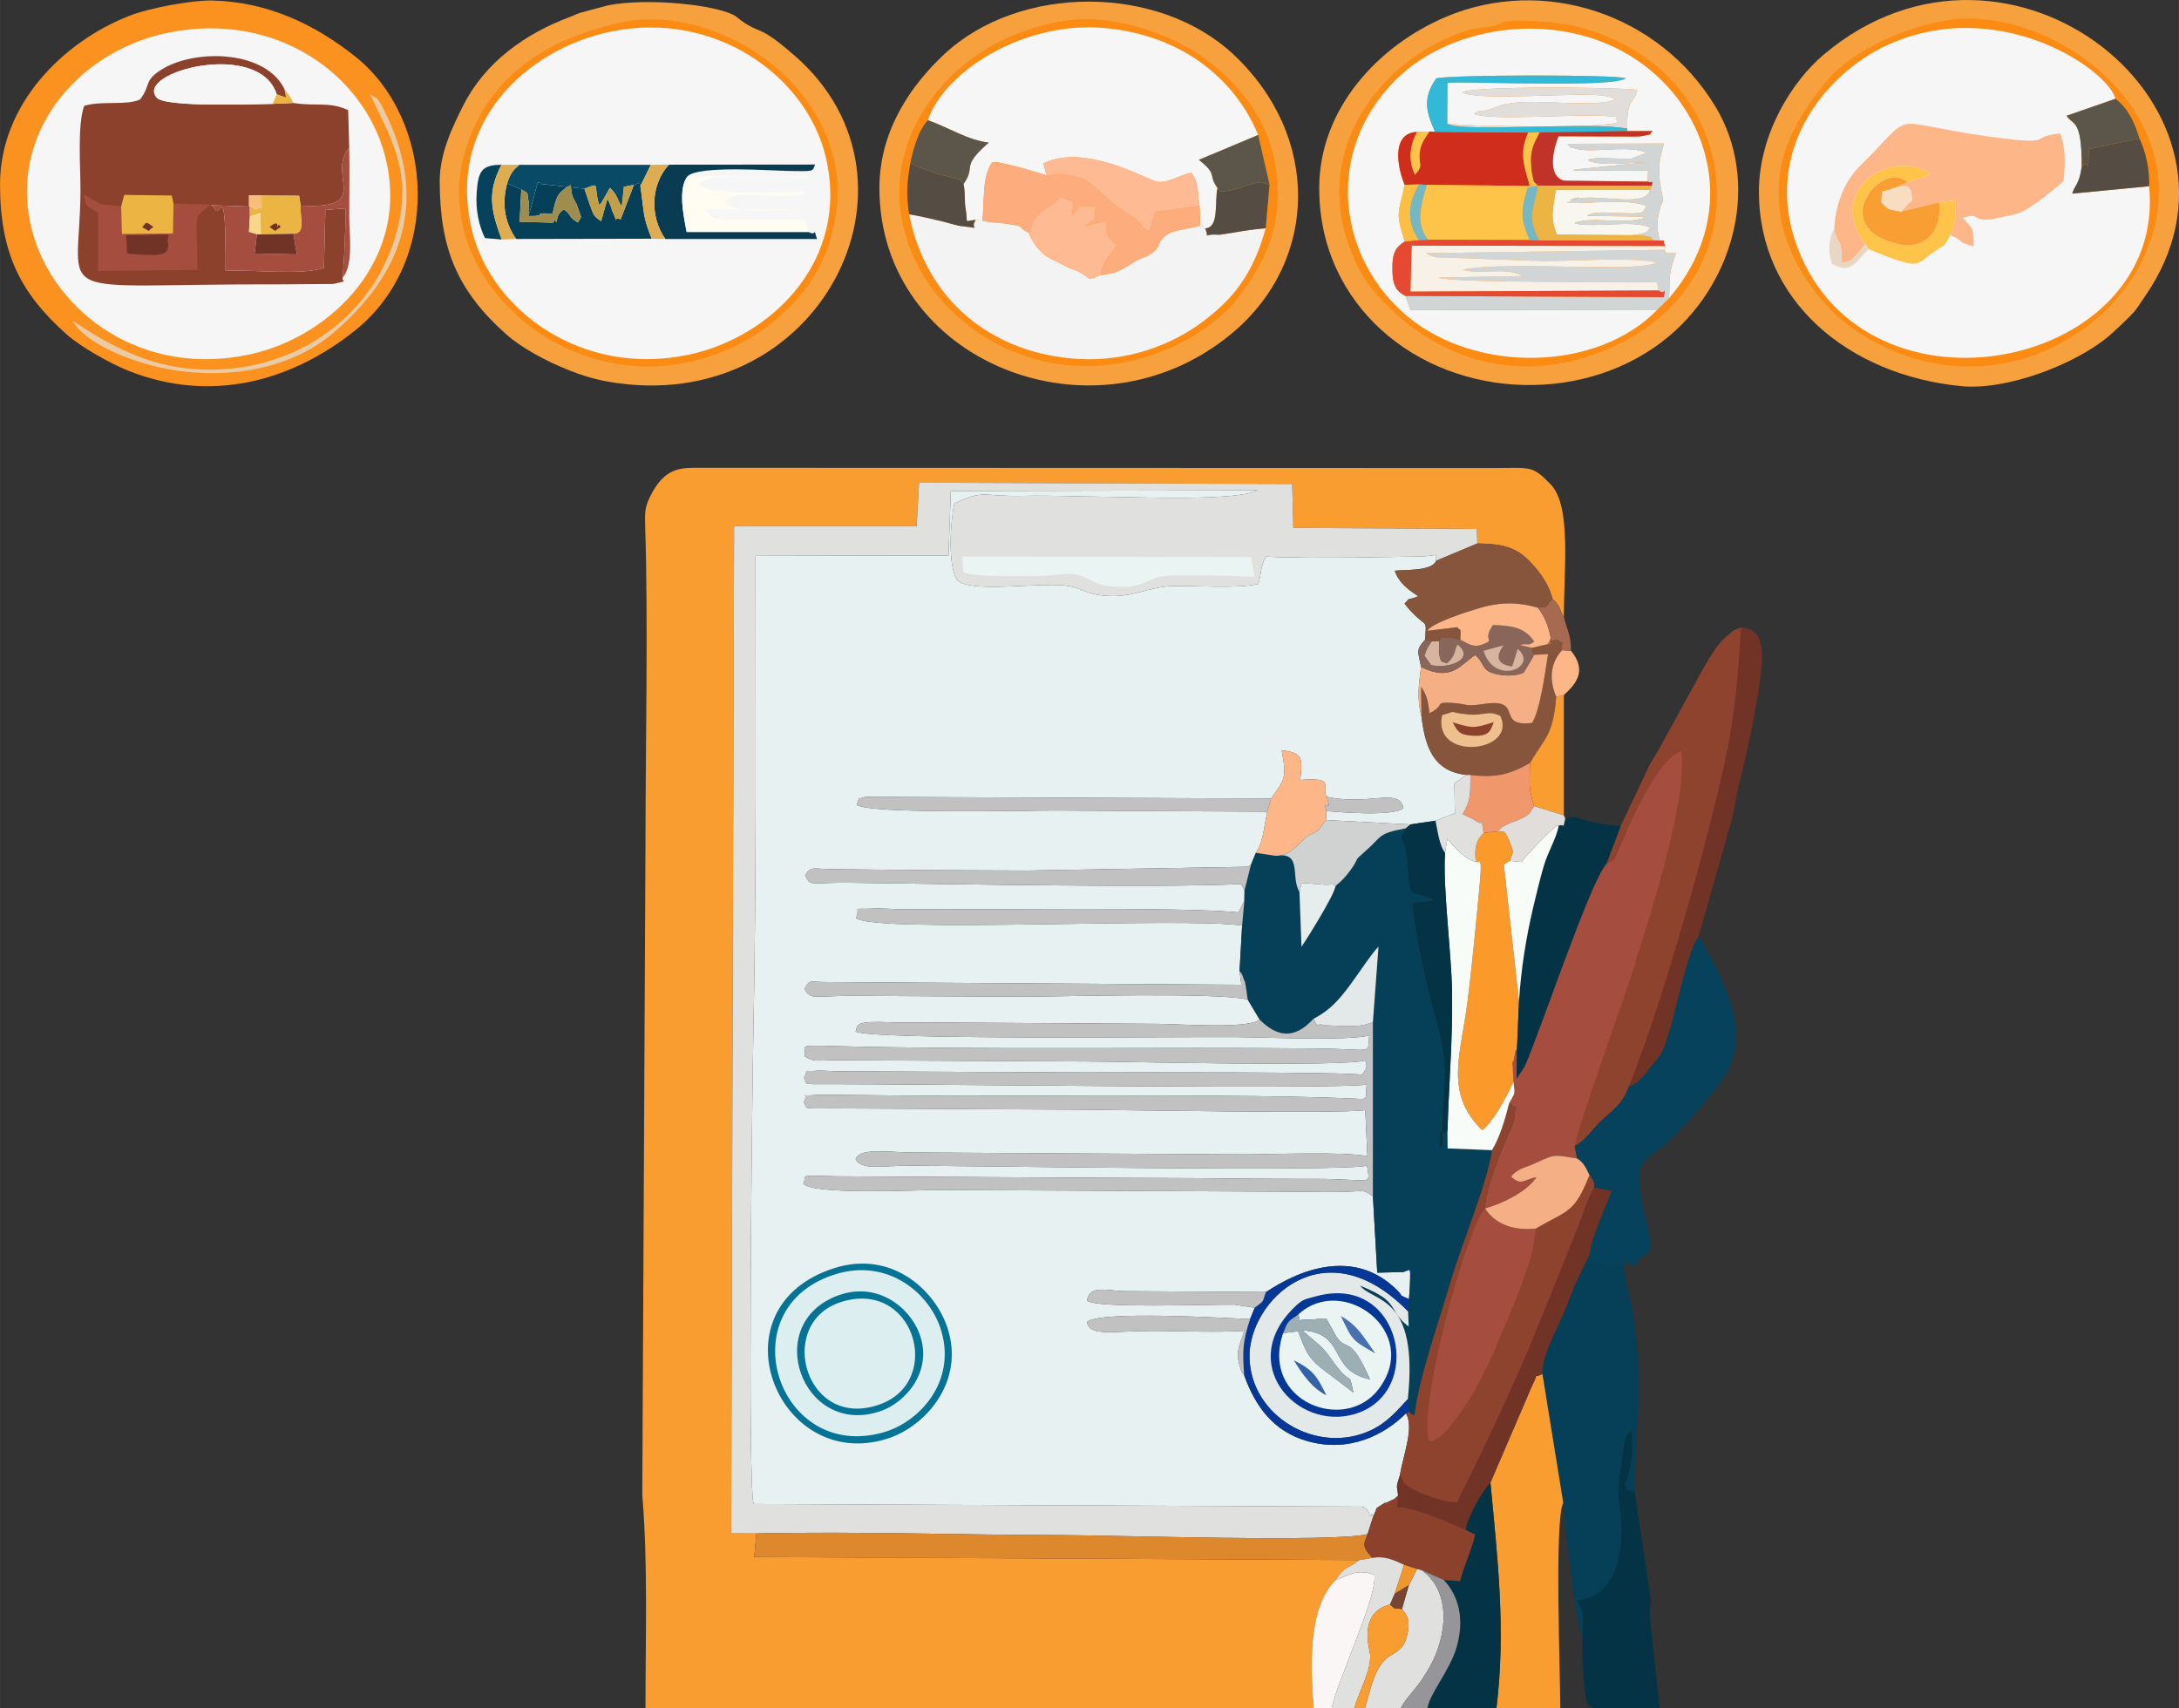 <svg xmlns="http://www.w3.org/2000/svg" xmlns:xlink="http://www.w3.org/1999/xlink" xml:space="preserve" width="880px" height="690px" fill-rule="evenodd" clip-rule="evenodd" viewBox="0 0 17092000 13402000"><rect x="0" y="0" width="17092000" height="13402000" fill="#333333" stroke="none"/> <g id="Layer_x0020_1">  <g id="_2110730904272"> <path fill="#E7F1F1" d="M10773000 11894000c38000,-78000 3000,-48000 64000,-87000 58000,-38000 2000,3000 58000,-27000 33000,-18000 39000,-10000 72000,-48000 -12000,-88000 -16000,-60000 13000,-155000 27000,-161000 115000,-379000 48000,-488000 -163000,164000 -443000,314000 -778000,216000 -261000,-76000 -403000,-270000 -491000,-516000 -11000,-20000 -15000,-1000 -37000,-81000 -31000,-112000 3000,-152000 38000,-267000 -230000,15000 -462000,2000 -692000,1000 -331000,-2000 -522000,50000 -542000,-70000 97000,-90000 1078000,-31000 1280000,-23000l36000 -89000 -160000 -24000c-224000,-3000 -1068000,31000 -1155000,-31000 15000,-127000 155000,-78000 291000,-75000l1112000 7000c23000,-7000 571000,-429000 1000000,-42000 111000,100000 8000,45000 125000,99000 11000,-295000 15000,-235000 -48000,-214000l-204000 5000 -34000 -600000c-92000,-60000 -49000,-36000 -282000,-33000 -93000,1000 -186000,-1000 -278000,-2000l-2838000 -14000c-168000,0 -986000,41000 -1071000,-48000 39000,-70000 -68000,-68000 264000,-59000l2003000 11000c390000,3000 780000,1000 1169000,7000 194000,2000 390000,2000 584000,2000 460000,1000 425000,61000 403000,-104000 -168000,49000 -2952000,4000 -3574000,0 -229000,-1000 -395000,41000 -438000,-52000 41000,-92000 252000,-51000 466000,-51000l2559000 15000c230000,1000 796000,-25000 990000,14000l-17000 -361000c-180000,29000 -1894000,-1000 -2225000,-4000 -371000,-3000 -742000,-2000 -1113000,-6000l-835000 -4000c-266000,2000 -195000,5000 -231000,-48000 43000,-81000 -55000,-42000 118000,-59000l1004000 9000c903000,1000 2274000,-15000 3145000,19000 177000,7000 134000,24000 148000,-108000 -186000,39000 -3559000,-4000 -4184000,-3000 -274000,1000 -195000,5000 -230000,-52000 46000,-74000 -31000,-43000 117000,-54000 18000,-1000 114000,4000 141000,5000l1948000 9000c237000,-1000 2114000,-5000 2171000,19000 53000,-68000 34000,-76000 26000,-113000 -171000,52000 -1869000,9000 -2197000,8000l-1948000 -10000c-164000,1000 -176000,17000 -253000,-31000 24000,-82000 -95000,-88000 253000,-79000 1192000,30000 2539000,6000 3756000,18000 476000,5000 399000,53000 421000,-101000 -181000,42000 -806000,14000 -1033000,12000 -463000,-4000 -2896000,25000 -2997000,-45000 18000,-39000 -16000,-76000 185000,-74000 64000,1000 131000,5000 197000,5000 130000,0 260000,-1000 390000,0l1613000 10000c136000,0 689000,43000 785000,-33000l-94000 -158000c-251000,-58000 -1433000,-23000 -1776000,-22000l-1335000 -7000c-295000,1000 -316000,35000 -366000,-54000 46000,-80000 36000,-53000 168000,-54000l3259000 21000 -14000 -107000 20000 -357000c-441000,-69000 -2875000,63000 -3029000,-59000 43000,-98000 -58000,-65000 153000,-75000 50000,-2000 142000,5000 198000,5000 672000,7000 2178000,-20000 2650000,25000l46000 -91000 1000 -81000 -26000 -50000c-639000,31000 -2258000,0 -3060000,-10000 -331000,-4000 -316000,33000 -360000,-57000 43000,-78000 72000,-51000 191000,-50000l670000 7000c296000,3000 593000,2000 890000,4000l1727000 -30000c3000,-9000 12000,-10000 18000,-14000l39000 -95000c53000,-70000 64000,-201000 89000,-323000 -550000,-3000 -1100000,-5000 -1651000,-9000 -201000,-1000 -1487000,31000 -1570000,-46000 38000,-86000 -12000,-30000 70000,-61000l3181000 13000c105000,-148000 126000,-159000 83000,-379000 168000,21000 165000,60000 146000,233000 288000,-21000 160000,46000 207000,132000 337000,74000 571000,-77000 602000,90000 -78000,66000 -502000,32000 -604000,22000l-2000 71000 660000 34000 198000 -29000 152000 -59000 -4000 -234000 95000 -66000c-248000,-28000 -322000,-198000 -353000,-460000 -36000,-122000 -23000,-251000 -3000,-387000 -25000,-128000 -43000,-132000 32000,-215000 9000,-173000 19000,-82000 -116000,-227000 -20000,-21000 -27000,-34000 -46000,-55000 66000,-67000 0,-15000 108000,-58000 -82000,-54000 -151000,-105000 -185000,-200000 76000,-11000 290000,7000 326000,-79000 -23000,-71000 50000,-41000 -116000,-33000l-524000 8000c-228000,1000 -469000,4000 -696000,-7000 -49000,83000 -33000,144000 -62000,216000 -182000,36000 -467000,12000 -662000,15000 -201000,2000 -322000,100000 -557000,74000 -136000,-15000 -158000,-54000 -260000,-73000 -213000,-40000 -790000,65000 -886000,-54000 -68000,-120000 -50000,-442000 -17000,-595000 245000,-115000 209000,-51000 553000,-60000 199000,-4000 409000,5000 612000,7000 252000,2000 1047000,37000 1212000,-50000l-2405000 5000 -18000 506000 -1514000 3000c0,1245000 9000,2517000 -17000,3759000 -9000,428000 -46000,3500000 2000,3680000l4770000 21000c79000,13000 51000,114000 78000,57000 2000,-5000 9000,11000 14000,16000z"></path> <path fill="#F99D31" d="M10304000 13402000c-28000,-369000 -39000,-784000 169000,-1003000 94000,-130000 87000,-78000 190000,-159000l-4747000 -24000 17000 -185000 -198000 -1000 23000 -7902000 1432000 0 19000 -341000 2927000 10000 9000 345000 1439000 8000 4000 114000c169000,2000 284000,21000 387000,117000 75000,71000 170000,185000 202000,317000 69000,60000 52000,84000 90000,142000 0,-373000 60000,-869000 -102000,-1038000 -143000,-149000 -157000,-132000 -426000,-130000l-6289000 -2000c-142000,0 -251000,22000 -353000,231000 -41000,84000 -39000,126000 -36000,244000 24000,724000 2000,1753000 2000,2474000l-25000 5110000c45000,541000 25000,1115000 25000,1673000l5241000 0z"></path> <path fill="#F6A13E" d="M13797000 1504000c0,852000 697000,1440000 1591000,1526000 344000,33000 880000,-163000 1155000,-394000 49000,-42000 159000,-147000 199000,-191000l35000 -48000c8000,-11000 27000,-42000 45000,-67000 1017000,-1458000 -1056000,-3134000 -2516000,-1902000 -250000,210000 -509000,625000 -509000,1076000z"></path> <path fill="#FB911E" d="M0 1448000c0,543000 165000,857000 522000,1175000 108000,97000 339000,228000 490000,288000 636000,250000 1264000,89000 1774000,-319000 684000,-547000 624000,-1652000 0,-2149000 -317000,-252000 -686000,-428000 -1119000,-439000 -157000,-4000 -493000,57000 -655000,121000 -516000,203000 -1012000,691000 -1012000,1323000z"></path> <path fill="#F6A13E" d="M3449000 1420000c0,531000 139000,862000 522000,1203000 125000,111000 320000,214000 495000,283000 95000,38000 191000,68000 302000,88000 1653000,291000 2598000,-1566000 1470000,-2553000 -304000,-266000 -260000,-159000 -435000,-288000 -7000,-5000 -24000,-21000 -31000,-25000 -139000,-90000 -692000,-148000 -1004000,-86000l-219000 59000c-57000,21000 -25000,12000 -79000,32000 -354000,132000 -666000,357000 -836000,694000 -80000,158000 -185000,372000 -185000,593000z"></path> <path fill="#F6A13E" d="M10348000 1476000c0,484000 208000,855000 479000,1105000 615000,567000 1635000,587000 2267000,55000 523000,-441000 711000,-1216000 365000,-1795000 -442000,-736000 -1355000,-1032000 -2119000,-708000 -526000,223000 -992000,718000 -992000,1343000z"></path> <path fill="#F6A13E" d="M6898000 1476000c0,1367000 1696000,2042000 2774000,1132000 671000,-567000 689000,-1539000 2000,-2182000 -590000,-551000 -1679000,-551000 -2268000,0 -247000,231000 -508000,586000 -508000,1050000z"></path> <path fill="#FB8B12" d="M15241000 165000c-335000,61000 -745000,247000 -942000,505000 -219000,288000 -415000,592000 -325000,1065000 64000,335000 319000,680000 571000,851000 1386000,942000 3010000,-612000 2149000,-1787000 -312000,-426000 -923000,-732000 -1453000,-634000z"></path> <path fill="#FB8B12" d="M8339000 165000c-497000,84000 -873000,347000 -1096000,703000 -698000,1120000 665000,2521000 2039000,1813000 125000,-64000 324000,-210000 401000,-308000 194000,-250000 403000,-562000 322000,-1073000 -57000,-363000 -293000,-654000 -570000,-853000 -210000,-152000 -684000,-352000 -1096000,-282000z"></path> <path fill="#FB8B12" d="M11738000 197000c-103000,27000 -149000,11000 -282000,59000 -631000,230000 -1139000,895000 -883000,1648000 43000,126000 98000,250000 188000,360000 490000,597000 1252000,809000 2007000,398000 1082000,-589000 884000,-2143000 -411000,-2457000 -118000,-29000 -425000,-57000 -558000,-35000 -159000,27000 81000,-9000 -61000,27000z"></path> <path fill="#FB8B12" d="M4868000 177000c-565000,125000 -1009000,400000 -1200000,947000 -334000,952000 635000,1911000 1673000,1729000 461000,-81000 846000,-354000 1055000,-705000 140000,-236000 214000,-576000 153000,-866000 -164000,-781000 -1043000,-1246000 -1681000,-1105000z"></path> <path fill="#F6F6F6" d="M4795000 247000c-667000,136000 -1298000,725000 -1093000,1561000 155000,632000 867000,1151000 1699000,975000 641000,-135000 1270000,-732000 1076000,-1552000 -150000,-633000 -868000,-1151000 -1682000,-984000z"></path> <path fill="#F6F6F6" d="M1326000 255000c-737000,147000 -1281000,825000 -1069000,1575000 177000,626000 863000,1138000 1713000,948000 632000,-141000 1265000,-757000 1047000,-1566000 -171000,-635000 -856000,-1123000 -1691000,-957000z"></path> <path fill="#F6F6F6" d="M16858000 1461000l-603000 58000c19000,-69000 53000,-65000 74000,-210000 2000,-385000 -72000,-323000 -118000,-401000l383000 -133000c-61000,-233000 -916000,-814000 -1782000,-425000 -492000,221000 -1001000,840000 -710000,1599000 550000,1432000 2896000,937000 2756000,-488000z"></path> <path fill="#E0E0DE" d="M5933000 12031000c785000,-18000 1596000,12000 2384000,13000 402000,0 2164000,59000 2410000,-8000l46000 -142000c-5000,-5000 -12000,-21000 -14000,-16000 -27000,57000 1000,-44000 -78000,-57000l-4770000 -21000c-48000,-180000 -11000,-3252000 -2000,-3680000 26000,-1242000 17000,-2514000 17000,-3759000l1514000 -3000 18000 -506000 2405000 -5000c-165000,87000 -960000,52000 -1212000,50000 -203000,-2000 -413000,-11000 -612000,-7000 -344000,9000 -308000,-55000 -553000,60000 -33000,153000 -51000,475000 17000,595000 96000,119000 673000,14000 886000,54000 102000,19000 124000,58000 260000,73000 235000,26000 356000,-72000 557000,-74000 195000,-3000 480000,21000 662000,-15000 29000,-72000 13000,-133000 62000,-216000 227000,11000 468000,8000 696000,7000l524000 -8000c166000,-8000 93000,-38000 116000,33000l322000 -135000 -4000 -114000 -1439000 -8000 -9000 -345000 -2927000 -10000 -19000 341000 -1432000 0 -23000 7902000 198000 1000z"></path> <path fill="#054058" d="M10476000 6951000c-10000,78000 -258000,467000 -267000,477000l-16000 -430000c-74000,-124000 28000,-318000 -190000,-284000l-152000 -23000 -39000 95000 -50000 200000 -1000 81000 -18000 195000 -20000 357000c24000,31000 13000,8000 32000,60000 30000,79000 -4000,-25000 15000,47000 3000,13000 15000,104000 17000,116000l94000 158000c128000,127000 265000,166000 422000,-7000 132000,-67000 206000,-156000 289000,-268000 54000,-71000 171000,-250000 221000,-298000l-44000 593000 0 1365000 34000 600000 204000 -5000 62000 -23000 -24000 332000 5000 118000c-108000,-79000 -100000,-137000 -171000,-205000 -48000,-45000 -147000,-90000 -212000,-116000 106000,134000 463000,69000 376000,891000l14000 96000c8000,28000 38000,31000 39000,31000 29000,-283000 202000,-769000 286000,-1059000 78000,-266000 294000,-794000 321000,-1021000l-348000 -14000 -1000 -139000c-67000,74000 -60000,-112000 -60000,140000 31000,-34000 17000,-14000 18000,-110000 8000,-417000 63000,-501000 -44000,-890000 -86000,-315000 -155000,-615000 -191000,-923000l173000 -24000c-7000,-6000 -18000,-10000 -24000,-13000l-49000 -20000c-90000,-35000 -115000,28000 -133000,-217000 -25000,-336000 -91000,-165000 -18000,-315000 -222000,41000 -181000,61000 -315000,178000 -102000,89000 -42000,42000 -110000,139000 -43000,61000 -77000,96000 -125000,135000z"></path> <path fill="#C1C1C2" d="M10769000 9385000l0 -1365000c-100000,37000 -140000,29000 -255000,29000 -8000,0 -110000,-4000 -112000,-5000 -110000,-25000 -44000,43000 -99000,-51000 -157000,173000 -294000,134000 -422000,7000 -96000,76000 -649000,33000 -785000,33000l-1613000 -10000c-130000,-1000 -260000,0 -390000,0 -66000,0 -133000,-4000 -197000,-5000 -201000,-2000 -167000,35000 -185000,74000 101000,70000 2534000,41000 2997000,45000 227000,2000 852000,30000 1033000,-12000 -22000,154000 55000,106000 -421000,101000 -1217000,-12000 -2564000,12000 -3756000,-18000 -348000,-9000 -229000,-3000 -253000,79000 77000,48000 89000,32000 253000,31000l1948000 10000c328000,1000 2026000,44000 2197000,-8000 8000,37000 27000,45000 -26000,113000 -57000,-24000 -1934000,-20000 -2171000,-19000l-1948000 -9000c-27000,-1000 -123000,-6000 -141000,-5000 -148000,11000 -71000,-20000 -117000,54000 35000,57000 -44000,53000 230000,52000 625000,-1000 3998000,42000 4184000,3000 -14000,132000 29000,115000 -148000,108000 -871000,-34000 -2242000,-18000 -3145000,-19000l-1004000 -9000c-173000,17000 -75000,-22000 -118000,59000 36000,53000 -35000,50000 231000,48000l835000 4000c371000,4000 742000,3000 1113000,6000 331000,3000 2045000,33000 2225000,4000l17000 361000c-194000,-39000 -760000,-13000 -990000,-14000l-2559000 -15000c-214000,0 -425000,-41000 -466000,51000 43000,93000 209000,51000 438000,52000 622000,4000 3406000,49000 3574000,0 22000,165000 57000,105000 -403000,104000 -194000,0 -390000,0 -584000,-2000 -389000,-6000 -779000,-4000 -1169000,-7000l-2003000 -11000c-332000,-9000 -225000,-11000 -264000,59000 85000,89000 903000,48000 1071000,48000l2838000 14000c92000,1000 185000,3000 278000,2000 233000,-3000 190000,-27000 282000,33000z"></path> <path fill="#F6F6F6" d="M12996000 2434000l-1933000 -3000 -38000 -109000c-87000,-43000 -101000,-103000 -103000,-207000 -3000,-128000 25000,-176000 98000,-221000 -82000,-241000 -44000,-225000 -2000,-444000 -54000,-129000 -111000,-406000 97000,-415000l97000 -3000 44000 2000c-61000,-142000 -107000,-253000 10000,-419000 99000,-29000 1410000,-31000 1487000,-1000 -87000,75000 -1175000,24000 -1399000,35000l-2000 321000c157000,23000 1266000,39000 1339000,-12000 -52000,-79000 57000,-33000 -115000,-49000 -181000,-17000 -901000,42000 -1016000,-17000 79000,-48000 28000,8000 183000,-55000 206000,-83000 633000,6000 880000,-41000l48000 -15000c-19000,-12000 -15000,-14000 -71000,-27000 -173000,-38000 -1000000,44000 -1130000,-29000 71000,-52000 1199000,-42000 1374000,-20000 -31000,123000 -84000,58000 -80000,304000l-1000 20000 201000 -1000c-48000,44000 14000,16000 -61000,35000 -34000,9000 -71000,8000 -106000,8000l-572000 -2000c-31000,71000 -102000,314000 46000,349000l654000 7000 2000 -89000 -588000 2000c7000,-2000 18000,-15000 22000,-9000l550000 -55000c-122000,0 -373000,37000 -458000,-20000 57000,-21000 137000,-12000 202000,-11000 25000,0 124000,4000 142000,1000l119000 -46000c-115000,-54000 -356000,-12000 -484000,-21000 -35000,-3000 -44000,-2000 -76000,-12000 -86000,-29000 0,26000 -62000,-37000l758000 -2000c-39000,141000 -53000,204000 -20000,370000 27000,139000 12000,34000 -19000,170000 -21000,95000 -15000,124000 5000,220000 80000,8000 3000,-13000 47000,44000l-13000 30000c40000,32000 -25000,26000 94000,27000 -62000,173000 -45000,168000 -54000,353000 544000,-635000 347000,-1419000 -195000,-1828000 -606000,-457000 -1516000,-336000 -1965000,130000 -553000,574000 -428000,1391000 107000,1839000 549000,457000 1494000,428000 1957000,-47000z"></path> <path fill="#8C412D" d="M2688000 2178000c14000,-174000 22000,-365000 22000,-543000l-158000 12000 -11000 453000c-160000,64000 -570000,13000 -772000,25000 3000,-795000 -47000,-368000 -89000,-496000 -4000,-9000 -15000,-5000 -22000,-19000l295000 10000 0 -87000 97000 1000 296000 2000 12000 77000c575000,32000 198000,-242000 381000,-454000l-8000 -295000c-150000,-69000 -249000,-28000 -430000,-56000l-162000 7000c-104000,0 -838000,31000 -909000,-48000 -181000,-200000 803000,-461000 940000,-27000l75000 26000 -13000 -65000c-146000,-305000 -684000,-317000 -947000,-166000 -166000,96000 -98000,135000 -187000,246000 -112000,49000 -291000,7000 -438000,49000 -55000,158000 -28000,477000 -29000,674000 -7000,888000 -297000,721000 1566000,727000l417000 -3000c132000,-30000 63000,-14000 74000,-50000z"></path> <path fill="#F6F6F6" d="M7278000 943000c156000,54000 316000,158000 478000,176000 -7000,8000 -16000,14000 -23000,20000 -198000,180000 -74000,161000 -175000,305000 17000,88000 4000,125000 17000,199000 22000,125000 -22000,87000 79000,83000l51000 5000c19000,-143000 -5000,-341000 77000,-458000 48000,-13000 321000,69000 427000,103000l-24000 -94000c319000,-158000 797000,118000 876000,140000 93000,26000 183000,-49000 285000,-66000 64000,94000 42000,139000 63000,259000l6000 154000 38000 23000c113000,-7000 72000,-199000 97000,-317000 -78000,-108000 7000,-100000 -146000,-221000l465000 -195000c-180000,-439000 -602000,-789000 -1217000,-840000 -615000,-52000 -1240000,333000 -1374000,724000z"></path> <path fill="#F2F3F2" d="M9928000 1791000c-86000,7000 -155000,17000 -241000,32000 -13000,2000 -119000,19000 -122000,19000 -156000,-11000 -68000,44000 -112000,-50000l-38000 -23000c-61000,23000 -187000,30000 -245000,63000 -121000,69000 -34000,109000 -181000,181000 -8000,4000 -33000,12000 -41000,16000 -48000,21000 -30000,13000 -86000,48000 -84000,52000 -118000,69000 -230000,81000 -139000,62000 -55000,5000 -240000,-53000l-154000 -77000c-37000,-24000 -11000,2000 -65000,-48000 -53000,-49000 -77000,-87000 -104000,-154000 -103000,-52000 -19000,-45000 -142000,-66000 -80000,-15000 -131000,-8000 -222000,-29000l-51000 -5000c-57000,76000 74000,67000 -123000,47000 -12000,-1000 -124000,-32000 -139000,-36000 -81000,-20000 -182000,-43000 -261000,-56000 132000,674000 647000,1093000 1324000,1135000 386000,23000 731000,-108000 972000,-287000 230000,-171000 397000,-359000 501000,-738000z"></path> <path fill="#A54D3F" d="M12600000 6777000c-129000,144000 -519000,1315000 -640000,1588000l-64000 99000 3000 -232000c-14000,31000 -3000,-38000 -24000,80000 -31000,170000 3000,-88000 -7000,57000 -3000,34000 3000,83000 4000,117000 12000,107000 15000,82000 -35000,171000 95000,59000 38000,-5000 45000,98000 2000,25000 -25000,84000 -35000,107000 -69000,159000 -197000,459000 -199000,619000 163000,-45000 345000,-148000 404000,-246000 -119000,29000 -117000,66000 -200000,-3000 54000,-68000 110000,-67000 215000,-117000 136000,-65000 135000,-52000 304000,-26000l-19000 -97000c64000,-189000 434000,-1186000 493000,-1491000 128000,-360000 446000,-1225000 343000,-1608000 -177000,45000 -370000,458000 -441000,652000 -106000,225000 -51000,175000 -147000,232000z"></path> <path fill="#047395" d="M6545000 9949000c-964000,305000 -453000,1607000 410000,1340000 303000,-93000 616000,-448000 477000,-871000 -98000,-299000 -440000,-611000 -887000,-469000z"></path> <path fill="#054058" d="M12099000 10780000l163000 1010000c5000,70000 94000,986000 153000,1056000 0,-158000 22000,-182000 -42000,-289000 257000,-28000 344000,-277000 346000,-544000 0,-142000 -32000,-260000 -20000,-396000l41000 -296000c33000,-103000 6000,-46000 61000,-99000 0,202000 10000,250000 -56000,429000 59000,76000 -8000,21000 78000,55000 0,-352000 34000,-602000 29000,-946000 -1000,-117000 -21000,-305000 -40000,-433000 -25000,-182000 -72000,-241000 -72000,-428000 -128000,46000 -140000,9000 -250000,0 -23000,-29000 -30000,40000 -21000,-59000l-112000 232000c-33000,82000 -61000,155000 -95000,238000 -57000,136000 -171000,334000 -163000,470000z"></path> <path fill="#DDEEF0" d="M6561000 9995000c-858000,257000 -465000,1484000 371000,1242000 283000,-82000 568000,-397000 452000,-793000 -86000,-297000 -417000,-571000 -823000,-449000z"></path> <path fill="#E3E9E9" d="M11043000 10977000c87000,-822000 -270000,-757000 -376000,-891000 65000,26000 164000,71000 212000,116000 71000,68000 63000,126000 171000,205000l-5000 -118000c-655000,-673000 -1253000,-84000 -1244000,362000 10000,463000 532000,767000 951000,571000 133000,-62000 209000,-158000 291000,-245000z"></path> <path fill="#8E432E" d="M12713000 6480000l-113000 297000c96000,-57000 41000,-7000 147000,-232000 88000,-187000 276000,-602000 441000,-652000 49000,383000 -234000,1248000 -343000,1608000 -95000,315000 -463000,1312000 -493000,1491000 102000,-54000 140000,-143000 232000,-221000 97000,-83000 156000,-137000 192000,-245000 297000,-613000 670000,-1915000 770000,-2628000 135000,-436000 142000,-947000 112000,-975000 -92000,37000 -29000,0 -106000,62000 -88000,69000 -147000,187000 -199000,273000l-325000 592000c-44000,86000 -75000,115000 -110000,197000l-205000 433000z"></path> <path fill="#06425C" d="M12776000 8526000c-36000,108000 -95000,162000 -192000,245000 -92000,78000 -130000,167000 -232000,221000l19000 97000c49000,31000 67000,68000 97000,130000 4000,6000 12000,7000 13000,17000 2000,10000 10000,14000 12000,18000 20000,61000 8000,5000 12000,65000l118000 20000c3000,1000 12000,2000 17000,4000 -47000,141000 -161000,370000 -171000,497000 -9000,99000 -2000,30000 21000,59000 110000,9000 122000,46000 250000,0l82000 34000c98000,-150000 166000,-56000 104000,-301000 -149000,-590000 -34000,-490000 155000,-670000 126000,-119000 351000,-367000 450000,-524000 212000,-340000 -9000,-756000 -207000,-1091000 -118000,155000 -209000,827000 -318000,954000 -118000,139000 -132000,183000 -230000,225000z"></path> <path fill="#F99D31" d="M11691000 11632000c56000,599000 122000,1154000 47000,1770000l501000 0c0,-267000 -47000,-1478000 23000,-1612000l-163000 -1010000c-84000,40000 -22000,-24000 -82000,93000l-326000 759000z"></path> <path fill="#8E432E" d="M11703000 9024000c-27000,227000 -243000,755000 -321000,1021000 -84000,290000 -257000,776000 -286000,1059000 -1000,0 -31000,-3000 -39000,-31000l-29000 16000c67000,109000 -21000,327000 -48000,488000 21000,153000 233000,223000 450000,211000 197000,-399000 390000,-783000 575000,-1211000l375000 -953000c36000,-91000 81000,-234000 125000,-305000 -4000,-60000 8000,-4000 -12000,-65000 -2000,-4000 -10000,-8000 -12000,-18000 -1000,-10000 -9000,-11000 -13000,-17000 -121000,306000 -170000,272000 -421000,420000 1000,228000 -269000,721000 -348000,916000 -77000,191000 -316000,733000 -489000,760000 -65000,-283000 329000,-1693000 438000,-1834000 2000,-160000 130000,-460000 199000,-619000 10000,-23000 37000,-82000 35000,-107000 -7000,-103000 50000,-39000 -45000,-98000 -31000,127000 -74000,270000 -134000,367000z"></path> <path fill="#FDB688" d="M14387000 1795000c30000,149000 60000,52000 59000,268000 43000,-9000 55000,-4000 95000,-38000l92000 -108000c-322000,-431000 207000,-761000 514000,-552000 -7000,4000 -19000,0 -23000,10000 -4000,9000 -17000,7000 -23000,9000 -5000,2000 -16000,6000 -22000,8000 -6000,3000 -15000,5000 -22000,8000 -40000,13000 -47000,8000 -92000,30000l-131000 54000c90000,-24000 151000,-51000 161000,45000 9000,74000 -12000,45000 -35000,78000l-47000 53000 298000 -73000 124000 -16000c13000,120000 -3000,201000 -37000,273000 117000,49000 40000,52000 183000,89000 2000,-144000 -8000,-141000 -85000,-223000 160000,-54000 49000,54000 296000,-4000 54000,-13000 85000,-16000 135000,-31000 105000,-31000 358000,-250000 360000,-255000 12000,-131000 18000,-251000 -26000,-373000 -268000,25000 -7000,102000 -590000,20000 -796000,-113000 -528000,-210000 -978000,231000 -113000,111000 -194000,283000 -206000,497000z"></path> <path fill="#DD882D" d="M10663000 12240000l102000 -17000 -23000 -27000c-2000,-2000 -8000,-9000 -10000,-11000 -46000,-66000 -32000,-72000 -5000,-149000 -246000,67000 -2008000,8000 -2410000,8000 -788000,-1000 -1599000,-31000 -2384000,-13000l-17000 185000 4747000 24000z"></path> <path fill="#043796" d="M10324000 10170000c-88000,24000 -101000,21000 -159000,75000 -476000,444000 0,984000 459000,850000 564000,-165000 368000,-1109000 -300000,-925000z"></path> <path fill="#047395" d="M6581000 10161000c-614000,217000 -289000,1122000 327000,910000 194000,-67000 411000,-309000 306000,-602000 -75000,-210000 -328000,-415000 -633000,-308000z"></path> <path fill="#FB992B" d="M11576000 6761000c31000,14000 55000,-61000 27000,218000 -11000,106000 -18000,201000 -29000,307000 -20000,196000 -39000,386000 -64000,582000 -53000,414000 -182000,708000 117000,1000000 96000,-82000 179000,-241000 245000,-382000 -1000,-34000 -7000,-83000 -4000,-117000 10000,-145000 -24000,113000 7000,-57000 21000,-118000 10000,-49000 24000,-80000l16000 -376000 -119000 -1074000 48000 -28000c19000,-73000 39000,-46000 -2000,-149000 -45000,-113000 -51000,-72000 -93000,-83000l-112000 13000c-65000,65000 -71000,131000 -61000,226000z"></path> <path fill="#033345" d="M12415000 12846000c-11000,89000 8000,495000 44000,531000 10000,11000 26000,19000 47000,25000l512000 0 -73000 -680000c-15000,-130000 11000,-93000 0,-196000l-122000 -820000c-86000,-34000 -19000,21000 -78000,-55000 66000,-179000 56000,-227000 56000,-429000 -55000,53000 -28000,-4000 -61000,99000l-41000 296000c-12000,136000 20000,254000 20000,396000 -2000,267000 -89000,516000 -346000,544000 64000,107000 42000,131000 42000,289000z"></path> <path fill="#A54D3F" d="M12047000 9639000c-163000,17000 -313000,-26000 -399000,-158000 -137000,141000 -532000,1551000 -438000,1834000 173000,-27000 446000,-551000 523000,-742000 78000,-195000 315000,-706000 314000,-934000z"></path> <path fill="#033345" d="M12278000 6424000c-25000,95000 2000,34000 -52000,55000 -17000,100000 -83000,199000 -117000,317000 -30000,101000 -59000,224000 -84000,329000 -56000,239000 -94000,481000 -110000,731000l-16000 376000 -3000 232000 64000 -99000c121000,-273000 511000,-1444000 640000,-1588000l113000 -297000c-76000,-2000 -164000,-19000 -245000,-37000 -107000,-23000 -89000,-45000 -190000,-19000z"></path> <path fill="#DDEEF0" d="M6586000 10219000c-504000,172000 -266000,1012000 319000,798000 504000,-185000 261000,-995000 -319000,-798000z"></path> <path fill="#713326" d="M12776000 8526000c98000,-42000 112000,-86000 230000,-225000 109000,-127000 200000,-799000 318000,-954000l259000 -916000c37000,-132000 26000,-162000 62000,-295000 54000,-198000 179000,-783000 176000,-989000 -2000,-117000 -31000,-219000 -163000,-224000 -7000,28000 -21000,539000 -112000,975000 -146000,705000 -517000,2007000 -770000,2628000z"></path> <path fill="#033345" d="M11498000 12004000l73000 36000c-27000,121000 -84000,230000 -118000,366000l-129000 -11000c123000,131000 164000,315000 101000,530000 -54000,184000 -213000,365000 -228000,477000l541000 0c75000,-616000 9000,-1171000 -47000,-1770000 -61000,57000 -190000,289000 -193000,372000z"></path> <path fill="#D2D5D5" d="M13011000 2279000c51000,43000 55000,-50000 40000,52000l-2026000 -9000 38000 109000 1933000 3000 96000 -94000c9000,-185000 -8000,-180000 54000,-353000 -119000,-1000 -54000,5000 -94000,-27000l-1865000 26000c34000,22000 18000,17000 78000,32000l835000 30000c222000,2000 718000,-34000 895000,12000 -153000,83000 -1160000,-15000 -1521000,55000 118000,46000 338000,-26000 468000,51000l-661000 11000c79000,46000 1483000,32000 1716000,37000l14000 65000z"></path> <path fill="#FDAC7E" d="M7705000 1731000c91000,21000 142000,14000 222000,29000 123000,21000 39000,14000 142000,66000 48000,-81000 1000,-77000 100000,-163000 41000,-35000 112000,-69000 148000,-122000 142000,71000 98000,10000 91000,152000 106000,-111000 -3000,-68000 187000,-78000 -28000,167000 29000,57000 -83000,159000 75000,-17000 83000,-19000 164000,-45000 -4000,107000 18000,131000 19000,133000l45000 45000c2000,-6000 13000,7000 17000,14000 -52000,105000 -4000,9000 -40000,62000 -39000,59000 -10000,5000 -38000,55000 -44000,77000 -24000,25000 -47000,120000 112000,-12000 146000,-29000 230000,-81000 56000,-35000 38000,-27000 86000,-48000 8000,-4000 33000,-12000 41000,-16000 147000,-72000 60000,-112000 181000,-181000 58000,-33000 184000,-40000 245000,-63000l-6000 -154000 -347000 47000 -49000 155000c-118000,-69000 0,-37000 -171000,-143000 -281000,-174000 -255000,-337000 -633000,-298000 -106000,-34000 -379000,-116000 -427000,-103000 -82000,117000 -58000,315000 -77000,458000z"></path> <path fill="#87553B" d="M12136000 5055000l-120000 28000 14000 55000 113000 -6000c-26000,163000 -61000,432000 -125000,540000 -292000,35000 -60000,-196000 -372000,-150000 -169000,25000 -111000,3000 -252000,-7000 -152000,-10000 -50000,17000 -181000,80000 -13000,-97000 -18000,-135000 -66000,-207000l3000 232000c31000,262000 105000,432000 353000,460000l31000 0c208000,25000 315000,-8000 467000,-94000 114000,-195000 182000,-213000 206000,-520000 -54000,-126000 -52000,-257000 46000,-365000 -18000,-103000 49000,-23000 -42000,-83000 -71000,27000 -38000,-13000 -75000,37000z"></path> <path fill="#87553B" d="M11266000 4399000c-36000,86000 -250000,68000 -326000,79000 34000,95000 103000,146000 185000,200000 -108000,43000 -42000,-9000 -108000,58000 19000,21000 26000,34000 46000,55000 135000,145000 125000,54000 116000,227000l51000 15000 58000 -2000c25000,-39000 -2000,-28000 86000,-31000 26000,-1000 59000,13000 81000,20000 6000,-116000 0,-59000 -22000,-99000l-238000 28000c45000,-66000 306000,-146000 393000,-173000 167000,-52000 308000,-56000 475000,-8000l65000 -7000 49000 -63000c-32000,-132000 -127000,-246000 -202000,-317000 -103000,-96000 -218000,-115000 -387000,-117000l-322000 135000z"></path> <path fill="#713326" d="M10980000 11577000c-29000,95000 -25000,67000 -13000,155000l-9000 93000c141000,-4000 417000,126000 540000,179000 3000,-83000 132000,-315000 193000,-372000l326000 -759000c60000,-117000 -2000,-53000 82000,-93000 -8000,-136000 106000,-334000 163000,-470000 34000,-83000 62000,-156000 95000,-238000l112000 -232000c10000,-127000 124000,-356000 171000,-497000 -5000,-2000 -14000,-3000 -17000,-4000l-118000 -20000c-44000,71000 -89000,214000 -125000,305000l-385000 949000c-184000,428000 -368000,816000 -565000,1215000 -109000,1000 -318000,-80000 -376000,-122000 -86000,-63000 -15000,-15000 -74000,-89000z"></path> <path fill="#E9F4F3" d="M10183000 10314000c32000,71000 -56000,37000 109000,38000 21000,0 72000,-8000 111000,-8000l80000 144000c88000,126000 104000,-26000 263000,334000 -339000,-74000 -173000,-357000 -531000,-385000 7000,7000 16000,15000 22000,20000l119000 102000c44000,44000 52000,56000 88000,106000 168000,241000 131000,65000 172000,260000l-262000 -199000c-102000,-88000 -113000,-133000 -172000,-281000l-117000 14000c-182000,535000 485000,793000 751000,437000 335000,-448000 -285000,-907000 -633000,-582000z"></path> <path fill="#F7FCF8" d="M11335000 6690000c-19000,276000 50000,773000 55000,1096000 5000,386000 -25000,709000 -36000,1085000l1000 139000 348000 14000c60000,-97000 103000,-240000 134000,-367000 50000,-89000 47000,-64000 35000,-171000 -66000,141000 -149000,300000 -245000,382000 -299000,-292000 -170000,-586000 -117000,-1000000 25000,-196000 44000,-386000 64000,-582000 11000,-106000 18000,-201000 29000,-307000 28000,-279000 4000,-204000 -27000,-218000 -86000,-20000 -165000,-112000 -223000,-179000l-18000 108000z"></path> <path fill="#C1C1C2" d="M9762000 6986000l50000 -200000c-6000,4000 -15000,5000 -18000,14000l-1727000 30000c-297000,-2000 -594000,-1000 -890000,-4000l-670000 -7000c-119000,-1000 -148000,-28000 -191000,50000 44000,90000 29000,53000 360000,57000 802000,10000 2421000,41000 3060000,10000l26000 50000z"></path> <path fill="#033345" d="M11062000 6468000l-36000 31000c-73000,150000 -7000,-21000 18000,315000 18000,245000 43000,182000 133000,217000l49000 20000c6000,3000 17000,7000 24000,13000l-173000 24000c36000,308000 105000,608000 191000,923000 107000,389000 52000,473000 44000,890000 -1000,96000 13000,76000 -18000,110000 0,-252000 -7000,-66000 60000,-140000 11000,-376000 41000,-699000 36000,-1085000 -5000,-323000 -74000,-820000 -55000,-1096000 -43000,-53000 -57000,-164000 -75000,-251000l-198000 29000z"></path> <path fill="#F7F1E8" d="M13011000 2279000l-14000 -65000c-233000,-5000 -1637000,9000 -1716000,-37000l661000 -11000c-130000,-77000 -350000,-5000 -468000,-51000 361000,-70000 1368000,28000 1521000,-55000 -177000,-46000 -673000,-10000 -895000,-12000l-835000 -30000c-60000,-15000 -44000,-10000 -78000,-32000l1865000 -26000 13000 -30000 -1992000 -3000 -10000 361000 1948000 -9000z"></path> <path fill="#D02D1D" d="M11018000 1450000l113000 -3000 60000 3000 809000 9000c-43000,-156000 -87000,-257000 -12000,-419000l-732000 -6000 -44000 -2000c-23000,37000 -63000,85000 -73000,146000 -21000,128000 37000,104000 -40000,193000 -59000,-124000 -34000,-240000 16000,-336000 -208000,9000 -151000,286000 -97000,415000z"></path> <path fill="#E9F4F3" d="M9814000 4371000l-2265000 -5000 7000 123000c70000,42000 506000,29000 594000,30000 101000,0 212000,-29000 299000,-11000 79000,16000 128000,74000 229000,87000 336000,44000 284000,-78000 527000,-81000 201000,-2000 437000,0 636000,13000l-27000 -156000z"></path> <path fill="#FEC44A" d="M11191000 1450000c-46000,164000 -92000,299000 10000,431000l798000 2000c-78000,-172000 -67000,-236000 -15000,-413000l77000 -14000c-37000,-48000 -21000,7000 -44000,-98000 -6000,-27000 -9000,-99000 -7000,-131000 8000,-85000 41000,-134000 68000,-188000l-90000 1000c-75000,162000 -31000,263000 12000,419000l-809000 -9000z"></path> <path fill="#C1C1C2" d="M9787000 7842000c-2000,-12000 -14000,-103000 -17000,-116000 -19000,-72000 15000,32000 -15000,-47000 -19000,-52000 -8000,-29000 -32000,-60000l14000 107000 -3259000 -21000c-132000,1000 -122000,-26000 -168000,54000 50000,89000 71000,55000 366000,54000l1335000 7000c343000,-1000 1525000,-36000 1776000,22000z"></path> <path fill="#C1C1C2" d="M9743000 7262000l18000 -195000 -46000 91000c-472000,-45000 -1978000,-18000 -2650000,-25000 -56000,0 -148000,-7000 -198000,-5000 -211000,10000 -110000,-23000 -153000,75000 154000,122000 2588000,-10000 3029000,59000z"></path> <path fill="#8C412D" d="M10773000 11894000l-46000 142000c-27000,77000 -41000,83000 5000,149000 2000,2000 8000,9000 10000,11000l23000 27000c92000,-18000 165000,15000 249000,54000l101000 33000 38000 10000c65000,28000 119000,53000 171000,75000l129000 11000c34000,-136000 91000,-245000 118000,-366000l-73000 -36000c-123000,-53000 -399000,-183000 -540000,-179000l9000 -93000c-33000,38000 -39000,30000 -72000,48000 -56000,30000 0,-11000 -58000,27000 -61000,39000 -26000,9000 -64000,87000z"></path> <path fill="#C1C1C2" d="M9940000 6368000l30000 -103000 -3181000 -13000c-82000,31000 -32000,-25000 -70000,61000 83000,77000 1369000,45000 1570000,46000 551000,4000 1101000,6000 1651000,9000z"></path> <path fill="#A54D3F" d="M1361000 1597000l-4000 235000 -401000 4000 -6000 -216000c-56000,-10000 -119000,-10000 -162000,-20000l-131000 -73000c19000,119000 37000,85000 112000,144000l0 454000 779000 -7000c-2000,-490000 -40000,-395000 109000,-513000l-296000 -8000z"></path> <path fill="#E0E0DE" d="M11051000 12437000l-54000 187000c46000,55000 68000,96000 39000,212000 -29000,110000 -83000,120000 -144000,163000 -115000,81000 -144000,271000 -186000,403000l281000 0c35000,-70000 105000,-135000 166000,-224000 54000,-82000 99000,-159000 131000,-259000 84000,-262000 30000,-484000 -131000,-599000l-38000 -10000 -64000 127000z"></path> <path fill="#A54D3F" d="M2358000 1613000c-4000,111000 39000,217000 -56000,221000l26000 162000 -331000 -7000 18000 -152000 -62000 -18000 7000 -121000 -1000 -82000 -6000 4000 -295000 -10000c7000,14000 18000,10000 22000,19000 42000,128000 92000,-299000 89000,496000 202000,-12000 612000,39000 772000,-25000l11000 -453000 158000 -12000c0,178000 -8000,369000 -22000,543000 87000,-99000 51000,-350000 51000,-480000 0,-179000 4000,-360000 0,-539000 -183000,212000 194000,486000 -381000,454000z"></path> <path fill="#F9F6F5" d="M10473000 12399000c-208000,219000 -197000,634000 -169000,1003000l141000 0c63000,-259000 359000,-876000 336000,-1047000 -135000,-46000 -191000,-2000 -308000,44000z"></path> <path fill="#054058" d="M4049000 1875000l1063000 -2000c-74000,-187000 -55000,-184000 -89000,-413000 -17000,-37000 22000,-34000 -51000,-9000l-104000 271000c-68000,-35000 -3000,72000 -67000,-71000 0,-2000 -22000,-73000 -37000,-89000l-49000 174000c-59000,-46000 -52000,-30000 -90000,-134000 -16000,-45000 -28000,-87000 -41000,-121000l-320000 -36000c-6000,-1000 -19000,3000 -24000,-6000 -4000,-9000 -16000,-4000 -23000,-7000 -3000,15000 -61000,235000 -72000,263000 173000,2000 2000,-31000 188000,-18000 36000,-136000 26000,-151000 143000,-229000 11000,88000 5000,78000 48000,157000l33000 95000c0,5000 -9000,26000 -10000,22000 0,-5000 -8000,16000 -13000,24000 -81000,-45000 -47000,-59000 -111000,-103000 -80000,47000 -41000,137000 -70000,82000 -3000,-5000 -9000,16000 -14000,22000l-263000 -7000 13000 -254000 -111000 -48000c-50000,184000 -5000,331000 71000,437000z"></path> <path fill="#F4AF85" d="M11147000 5233000c-20000,136000 -33000,265000 3000,387000l-3000 -232000c48000,72000 53000,110000 66000,207000 131000,-63000 29000,-90000 181000,-80000 141000,10000 83000,32000 252000,7000 312000,-46000 80000,185000 372000,150000 64000,-108000 99000,-377000 125000,-540000l-113000 6000c-2000,5000 -4000,14000 -6000,18000l-72000 120000c-31000,20000 -103000,27000 -153000,22000 -193000,-19000 -137000,-80000 -227000,-159000 -120000,77000 -183000,212000 -425000,94000z"></path> <path fill="#FEBA93" d="M8209000 1376000c378000,-39000 352000,124000 633000,298000 171000,106000 53000,74000 171000,143000l49000 -155000 347000 -47000c-21000,-120000 1000,-165000 -63000,-259000 -102000,17000 -192000,92000 -285000,66000 -79000,-22000 -557000,-298000 -876000,-140000l24000 94000z"></path> <path fill="#F4AF85" d="M11648000 9481000c86000,132000 236000,175000 399000,158000 251000,-148000 300000,-114000 421000,-420000 -30000,-62000 -48000,-99000 -97000,-130000 -169000,-26000 -168000,-39000 -304000,26000 -105000,50000 -161000,49000 -215000,117000 83000,69000 81000,32000 200000,3000 -59000,98000 -241000,201000 -404000,246000z"></path> <path fill="#FEBA93" d="M8069000 1826000c27000,67000 51000,105000 104000,154000 54000,50000 28000,24000 65000,48000l154000 77000c185000,58000 101000,115000 240000,53000 23000,-95000 3000,-43000 47000,-120000 28000,-50000 -1000,4000 38000,-55000 36000,-53000 -12000,43000 40000,-62000 -4000,-7000 -15000,-20000 -17000,-14000l-45000 -45000c-1000,-2000 -23000,-26000 -19000,-133000 -81000,26000 -89000,28000 -164000,45000 112000,-102000 55000,8000 83000,-159000 -190000,10000 -81000,-33000 -187000,78000 7000,-142000 51000,-81000 -91000,-152000 -36000,53000 -107000,87000 -148000,122000 -99000,86000 -52000,82000 -100000,163000z"></path> <path fill="#FDB688" d="M9970000 6265000l-30000 103000c-25000,122000 -36000,253000 -89000,323000l152000 23000c135000,3000 201000,-122000 261000,-159000 31000,-20000 13000,1000 57000,-29000 33000,-23000 -12000,22000 41000,-37000 2000,-1000 20000,-36000 40000,-55000l2000 -71000c-41000,-118000 56000,38000 2000,-112000 -47000,-86000 81000,-153000 -207000,-132000 19000,-173000 22000,-212000 -146000,-233000 43000,220000 22000,231000 -83000,379000z"></path> <path fill="#CFD2D1" d="M10003000 6714000c218000,-34000 116000,160000 190000,284000l17000 -71000 193000 15000c87000,-4000 30000,-13000 73000,9000 48000,-39000 82000,-74000 125000,-135000 68000,-97000 8000,-50000 110000,-139000 134000,-117000 93000,-137000 315000,-178000l36000 -31000 -660000 -34000c-20000,19000 -38000,54000 -40000,55000 -53000,59000 -8000,14000 -41000,37000 -44000,30000 -26000,9000 -57000,29000 -60000,37000 -126000,162000 -261000,159000z"></path> <path fill="#F6F6F6" d="M2139000 815000l31000 -75000c-137000,-434000 -1121000,-173000 -940000,27000 71000,79000 805000,48000 909000,48000z"></path> <path fill="#E54931" d="M11025000 2322000l2026000 9000c15000,-102000 11000,-9000 -40000,-52000l-1948000 9000 10000 -361000 1992000 3000c-44000,-57000 33000,-36000 -47000,-44000l-44000 1000 -901000 -1000 -74000 -3000 -798000 -2000 -71000 3000 -110000 10000c-73000,45000 -101000,93000 -98000,221000 2000,104000 16000,164000 103000,207000z"></path> <path fill="#E0DDDB" d="M11352000 970000c117000,72000 1122000,-19000 1412000,39000 -4000,-246000 49000,-181000 80000,-304000 -175000,-22000 -1303000,-32000 -1374000,20000 130000,73000 957000,-9000 1130000,29000 56000,13000 52000,15000 71000,27000l-48000 15000c-247000,47000 -674000,-42000 -880000,41000 -155000,63000 -104000,7000 -183000,55000 115000,59000 835000,0 1016000,17000 172000,16000 63000,-30000 115000,49000 -73000,51000 -1182000,35000 -1339000,12000z"></path> <path fill="#093C53" d="M5219000 1875000l1189000 0c-34000,-109000 8000,-15000 -66000,-55000l-956000 0c-24000,-127000 -71000,-342000 9000,-439000 90000,-83000 644000,-43000 782000,-40000 209000,3000 195000,8000 216000,-50000l-1146000 1000c-142000,152000 -153000,407000 -28000,583000z"></path> <path fill="#F7F7F0" d="M12212000 1841000l585000 4000c143000,-12000 123000,-34000 148000,-60000 -148000,-62000 -413000,4000 -594000,-31000 23000,-14000 -2000,-9000 60000,-20000 137000,-24000 307000,22000 459000,-17000 6000,-2000 18000,0 22000,-9000 4000,-9000 14000,-6000 21000,-8000l-466000 -7000c59000,-36000 153000,-24000 237000,-21000 210000,5000 200000,6000 231000,-57000 -149000,-59000 -438000,-16000 -626000,-22000l42000 -21000c177000,-59000 -147000,23000 48000,-14000 185000,-35000 530000,74000 563000,-68000l-739000 1000c-18000,141000 -49000,206000 9000,350000z"></path> <path fill="#094B67" d="M3978000 1438000l111000 48000c65000,42000 39000,1000 58000,98000 0,1000 -2000,104000 -2000,114000l0 -3000c11000,-28000 69000,-248000 72000,-263000 7000,3000 19000,-2000 23000,7000 5000,9000 18000,5000 24000,6000l320000 36000c137000,-53000 64000,-32000 117000,130000 4000,-5000 11000,-18000 13000,-14000l70000 -123000c68000,66000 47000,77000 93000,147000l17000 -156000 78000 -14000c73000,-25000 34000,-28000 51000,9000l82000 -167000 -1032000 0c-49000,43000 -69000,65000 -95000,145000z"></path> <path fill="#E0E0DE" d="M10473000 12399000c117000,-46000 173000,-90000 308000,-44000 23000,171000 -273000,788000 -336000,1047000l179000 0c36000,-139000 149000,-318000 119000,-449000 -39000,-169000 -13000,-321000 161000,-365000l36000 -84000 74000 -227000c-84000,-39000 -157000,-72000 -249000,-54000l-102000 17000c-103000,81000 -96000,29000 -190000,159000z"></path> <path fill="#043796" d="M9930000 10137000c-34000,91000 -5000,58000 -88000,123000l-36000 89000c-59000,175000 -60000,249000 -47000,440000 88000,246000 230000,440000 491000,516000 335000,98000 615000,-52000 778000,-216000l29000 -16000 -14000 -96000c-82000,87000 -158000,183000 -291000,245000 -419000,196000 -941000,-108000 -951000,-571000 -9000,-446000 589000,-1035000 1244000,-362000l24000 -332000 -62000 23000c63000,-21000 59000,-81000 48000,214000 -117000,-54000 -14000,1000 -125000,-99000 -429000,-387000 -977000,35000 -1000000,42000z"></path> <path fill="#8A665A" d="M11455000 5020000c-22000,-7000 -55000,-21000 -81000,-20000 -88000,3000 -61000,-8000 -86000,31000l-1000 98000c17000,80000 21000,58000 62000,76000 76000,-66000 53000,-100000 84000,-149000 145000,117000 -74000,194000 -207000,162000l-52000 -73000c16000,-48000 6000,-24000 28000,-69000l28000 -43000 -51000 -15000c-75000,83000 -57000,87000 -32000,215000 242000,118000 305000,-17000 425000,-94000 90000,79000 34000,140000 227000,159000 50000,5000 122000,-2000 153000,-22000l72000 -120000c2000,-4000 4000,-13000 6000,-18000l-14000 -55000 -97000 -23000c83000,-18000 52000,16000 116000,-26000 -71000,-103000 -156000,-125000 -324000,-130000 -95000,137000 38000,109000 -91000,155000 -69000,25000 -111000,-15000 -165000,-39000z"></path> <path fill="#FEC44A" d="M14633000 1917000l24000 38000c421000,172000 364000,123000 505000,26000 93000,-64000 85000,-39000 136000,-137000 34000,-72000 50000,-153000 37000,-273000l-124000 16000c26000,254000 -135000,367000 -309000,331000 -583000,-122000 -146000,-674000 63000,-488000 45000,-22000 52000,-17000 92000,-30000 7000,-3000 16000,-5000 22000,-8000 6000,-2000 17000,-6000 22000,-8000 6000,-2000 19000,0 23000,-9000 4000,-10000 16000,-6000 23000,-10000 -307000,-209000 -836000,121000 -514000,552000z"></path> <path fill="#F0986C" d="M11534000 6080000c-3000,157000 7000,188000 -61000,308000 1000,1000 86000,40000 89000,43000 94000,73000 47000,-49000 75000,104000l112000 -13000c44000,-44000 19000,-26000 88000,-61000 26000,-14000 42000,-14000 77000,-30000 89000,-41000 77000,-43000 120000,-106000 -48000,-152000 -34000,-157000 -33000,-339000 -152000,86000 -259000,119000 -467000,94000z"></path> <path fill="#D2D5D5" d="M12925000 1425000c41000,17000 39000,-23000 32000,32000l-15000 33000c-33000,142000 -378000,33000 -563000,68000 -195000,37000 129000,-45000 -48000,14000l-42000 21000c188000,6000 477000,-37000 626000,22000 -31000,63000 -21000,62000 -231000,57000 -84000,-3000 -178000,-15000 -237000,21000l466000 7000c-7000,2000 -17000,-1000 -21000,8000 -4000,9000 -16000,7000 -22000,9000 -152000,39000 -322000,-7000 -459000,17000 -62000,11000 -37000,6000 -60000,20000 181000,35000 446000,-31000 594000,31000 -25000,26000 -5000,48000 -148000,60000l-585000 -4000 668000 6000c104000,18000 53000,10000 94000,40000l44000 -1000c-20000,-96000 -26000,-125000 -5000,-220000 31000,-136000 46000,-31000 19000,-170000 -33000,-166000 -19000,-229000 20000,-370000l-758000 2000c62000,63000 -24000,8000 62000,37000 32000,10000 41000,9000 76000,12000 128000,9000 369000,-33000 484000,21000l-119000 46000c-18000,3000 -117000,-1000 -142000,-1000 -65000,-1000 -145000,-10000 -202000,11000 85000,57000 336000,20000 458000,20000l-550000 55000c-4000,-6000 -15000,7000 -22000,9000l588000 -2000 -2000 89000z"></path> <path fill="#FFFDF1" d="M6342000 1820000c-29000,-107000 -2000,30000 -28000,-94000l-669000 -4000c-119000,-45000 -23000,28000 -109000,-79000l778000 0c-219000,-2000 -525000,39000 -639000,-56000 56000,-46000 87000,-57000 194000,-59000 113000,-3000 446000,38000 445000,-24000 -211000,0 -717000,41000 -834000,-56000 64000,-53000 90000,-59000 222000,-59000l595000 -3000c43000,-2000 9000,-41000 45000,6000l-947000 -11000c-80000,97000 -33000,312000 -9000,439000l956000 0z"></path> <path fill="#32B9D7" d="M11256000 1034000l732000 6000 90000 -1000 685000 -10000 1000 -20000c-290000,-58000 -1295000,33000 -1412000,-39000l2000 -321000c224000,-11000 1312000,40000 1399000,-35000 -77000,-30000 -1388000,-28000 -1487000,1000 -117000,166000 -71000,277000 -10000,419000z"></path> <path fill="#F7FCF8" d="M11844000 6754000l-48000 28000 119000 1074000c16000,-250000 54000,-492000 110000,-731000 25000,-105000 54000,-228000 84000,-329000 34000,-118000 100000,-217000 117000,-317000l-17000 1000c-64000,50000 -224000,215000 -275000,283000l-90000 -9000z"></path> <path fill="#554D44" d="M16329000 1309000c-21000,145000 -55000,141000 -74000,210000l603000 -58000c4000,-134000 -26000,-269000 -76000,-375000l-398000 84000c-6000,245000 6000,63000 -55000,139000z"></path> <path fill="#F99E33" d="M15211000 1587000l-298000 73000c-103000,-23000 -90000,-3000 -156000,-73000 11000,-123000 -12000,-68000 77000,-103000l131000 -54000c-209000,-186000 -646000,366000 -63000,488000 174000,36000 335000,-77000 309000,-331000z"></path> <path fill="#FDB688" d="M11455000 5020000c54000,24000 96000,64000 165000,39000 129000,-46000 -4000,-18000 91000,-155000 168000,5000 253000,27000 324000,130000 -64000,42000 -33000,8000 -116000,26000l97000 23000 120000 -28000c61000,-12000 0,6000 28000,-49000 -20000,-108000 -50000,-171000 -101000,-238000 -167000,-48000 -308000,-44000 -475000,8000 -87000,27000 -348000,107000 -393000,173000l238000 -28000c22000,40000 28000,-17000 22000,99000z"></path> <path fill="#554D44" d="M7131000 1681000c79000,13000 180000,36000 261000,56000 15000,4000 127000,35000 139000,36000 197000,20000 66000,29000 123000,-47000 -101000,4000 -57000,42000 -79000,-83000 -13000,-74000 0,-111000 -17000,-199000 -65000,-73000 23000,-17000 -102000,-54000 -42000,-12000 -61000,-13000 -109000,-28000 -73000,-22000 -138000,-50000 -207000,-81000 -25000,150000 -33000,241000 -9000,400000z"></path> <path fill="#5C564A" d="M7140000 1281000c69000,31000 134000,59000 207000,81000 48000,15000 67000,16000 109000,28000 125000,37000 37000,-19000 102000,54000 101000,-144000 -23000,-125000 175000,-305000 7000,-6000 16000,-12000 23000,-20000 -162000,-18000 -322000,-122000 -478000,-176000 -75000,79000 -116000,233000 -138000,338000z"></path> <path fill="#F99D31" d="M12207000 5466000c-24000,307000 -92000,325000 -206000,520000 -1000,182000 -15000,187000 33000,339000l233000 72000 0 -944000 -60000 13000z"></path> <path fill="#C1C1C2" d="M9759000 10789000c-13000,-191000 -12000,-265000 47000,-440000 -202000,-8000 -1183000,-67000 -1280000,23000 20000,120000 211000,68000 542000,70000 230000,1000 462000,14000 692000,-1000 -35000,115000 -69000,155000 -38000,267000 22000,80000 26000,61000 37000,81000z"></path> <path fill="#ECCAA3" d="M568000 2516000c75000,132000 279000,232000 416000,285000 550000,213000 1211000,159000 1613000,-175000 573000,-477000 769000,-1062000 414000,-1764000 -60000,-119000 -54000,-82000 -110000,-125000 162000,341000 335000,609000 214000,1069000 -186000,706000 -839000,1130000 -1558000,1092000 -416000,-21000 -723000,-208000 -989000,-382000z"></path> <path fill="#C1C1C2" d="M9842000 10260000c83000,-65000 54000,-32000 88000,-123000l-1112000 -7000c-136000,-3000 -276000,-52000 -291000,75000 87000,62000 931000,28000 1155000,31000l160000 24000z"></path> <path fill="#5C564A" d="M16329000 1309000c61000,-76000 49000,106000 55000,-139000l398000 -84000c-40000,-131000 -90000,-235000 -188000,-311000l-383000 133000c46000,78000 120000,16000 118000,401000z"></path> <path fill="#554D44" d="M9550000 1475000c-25000,118000 16000,310000 -97000,317000 44000,94000 -44000,39000 112000,50000 3000,0 109000,-17000 122000,-19000 86000,-15000 155000,-25000 241000,-32000l30000 -343000c-156000,-47000 -153000,36000 -389000,56000l-19000 -29000z"></path> <path fill="#95959A" d="M11197000 13402000c15000,-112000 174000,-293000 228000,-477000 63000,-215000 22000,-399000 -101000,-530000 -52000,-22000 -106000,-47000 -171000,-75000 161000,115000 215000,337000 131000,599000 -32000,100000 -77000,177000 -131000,259000 -61000,89000 -131000,154000 -166000,224000l210000 0z"></path> <path fill="#5C564A" d="M9550000 1475000l19000 29000c236000,-20000 233000,-103000 389000,-56000l-89000 -389000 -465000 195000c153000,121000 68000,113000 146000,221000z"></path> <path fill="#E3E9E9" d="M10303000 7993000c55000,94000 -11000,26000 99000,51000 2000,1000 104000,5000 112000,5000 115000,0 155000,8000 255000,-29000l44000 -593000c-50000,48000 -167000,227000 -221000,298000 -83000,112000 -157000,201000 -289000,268000z"></path> <path fill="#F99D31" d="M10706000 13402000c42000,-132000 71000,-322000 186000,-403000 61000,-43000 115000,-53000 144000,-163000 29000,-116000 7000,-157000 -39000,-212000 -79000,-12000 -44000,8000 -93000,-36000 -174000,44000 -200000,196000 -161000,365000 30000,131000 -83000,310000 -119000,449000l82000 0z"></path> <path fill="#9EAFB4" d="M10065000 10459000l117000 -14000c59000,148000 70000,193000 172000,281000l262000 199000c-41000,-195000 -4000,-19000 -172000,-260000 -36000,-50000 -44000,-62000 -88000,-106000l-119000 -102000c-6000,-5000 -15000,-13000 -22000,-20000 358000,28000 192000,311000 531000,385000 -159000,-360000 -175000,-208000 -263000,-334000l-80000 -144000c-39000,0 -90000,8000 -111000,8000 -165000,-1000 -77000,33000 -109000,-38000 -83000,58000 -79000,47000 -118000,145000z"></path> <path fill="#C13329" d="M12061000 1456000l896000 1000c7000,-55000 9000,-15000 -32000,-32000l-654000 -7000c-148000,-35000 -77000,-278000 -46000,-349000l572000 2000c35000,0 72000,1000 106000,-8000 75000,-19000 13000,9000 61000,-35000l-201000 1000 -685000 10000c-27000,54000 -60000,103000 -68000,188000 -2000,32000 1000,104000 7000,131000 23000,105000 7000,50000 44000,98000z"></path> <path fill="#ECB442" d="M12073000 1886000l901000 1000c-41000,-30000 10000,-22000 -94000,-40000l-668000 -6000c-58000,-144000 -27000,-209000 -9000,-350000l739000 -1000 15000 -33000 -896000 -1000c-15000,155000 -97000,236000 12000,430000z"></path> <polygon fill="#ECB442" points="950000,1620000 956000,1836000 1357000,1832000 1361000,1597000 1347000,1534000 974000,1529000 "></polygon> <path fill="#E0E0DE" d="M11260000 6439000c18000,87000 32000,198000 75000,251000l18000 -108000c58000,67000 137000,159000 223000,179000 -10000,-95000 -4000,-161000 61000,-226000 -28000,-153000 19000,-31000 -75000,-104000 -3000,-3000 -88000,-42000 -89000,-43000 68000,-120000 58000,-151000 61000,-308000l-31000 0 -95000 66000 4000 234000 -152000 59000z"></path> <path fill="#EFC08D" d="M11312000 5611000c-79000,366000 590000,295000 457000,7000 -97000,-49000 -124000,0 -255000,-13000 -187000,-17000 -56000,-35000 -202000,6000z"></path> <path fill="#E0DDDB" d="M11749000 6522000c42000,11000 48000,-30000 93000,83000 41000,103000 21000,76000 2000,149000l90000 9000c51000,-68000 211000,-233000 275000,-283000l17000 -1000c54000,-21000 27000,40000 52000,-55000l-11000 -27000 -233000 -72000c-43000,63000 -31000,65000 -120000,106000 -35000,16000 -51000,16000 -77000,30000 -69000,35000 -44000,17000 -88000,61000z"></path> <path fill="#ECB442" d="M1959000 1616000l1000 82000 83000 -27000 3000 168000 256000 -5000c95000,-4000 52000,-110000 56000,-221000l-12000 -77000 -296000 -2000 2000 94000c-80000,20000 -23000,23000 -93000,-12000z"></path> <path fill="#E5EEED" d="M10193000 6998000l16000 430000c9000,-10000 257000,-399000 267000,-477000 -43000,-22000 14000,-13000 -73000,-9000l-193000 -15000 -17000 71000z"></path> <path fill="#06425C" d="M3935000 1879000c-87000,-236000 -113000,-370000 -2000,-586000 -156000,0 -182000,51000 -194000,217000 -10000,137000 18000,262000 65000,358000l131000 11000z"></path> <path fill="#C1C1C2" d="M10404000 6363000c102000,10000 526000,44000 604000,-22000 -31000,-167000 -265000,-16000 -602000,-90000 54000,150000 -43000,-6000 -2000,112000z"></path> <path fill="#DEAD51" d="M5023000 1460000c34000,229000 15000,226000 89000,413000l107000 2000c-125000,-176000 -114000,-431000 28000,-583000l-142000 1000 -82000 167000z"></path> <path fill="#9E8D4D" d="M4145000 1695000l0 3000c0,-10000 2000,-113000 2000,-114000 -19000,-97000 7000,-56000 -58000,-98000l-13000 254000 263000 7000c5000,-6000 11000,-27000 14000,-22000 29000,55000 -10000,-35000 70000,-82000 64000,44000 30000,58000 111000,103000 5000,-8000 13000,-29000 13000,-24000 1000,4000 10000,-17000 10000,-22000l-33000 -95000c-43000,-79000 -37000,-69000 -48000,-157000 -117000,78000 -107000,93000 -143000,229000 -186000,-13000 -15000,20000 -188000,18000z"></path> <path fill="#DEAD51" d="M3935000 1879000l114000 -4000c-76000,-106000 -121000,-253000 -71000,-437000 26000,-80000 46000,-102000 95000,-145000l-140000 0c-111000,216000 -85000,350000 2000,586000z"></path> <path fill="#FDB688" d="M12207000 5466000l60000 -13000c94000,-86000 185000,-189000 56000,-347000l-70000 -5000c-98000,108000 -100000,239000 -46000,365000z"></path> <path fill="#A7694F" d="M12063000 4768000c51000,67000 81000,130000 101000,238000 -28000,55000 33000,37000 -28000,49000 37000,-50000 4000,-10000 75000,-37000 91000,60000 24000,-20000 42000,83000l70000 5000c-3000,-144000 -29000,-151000 -56000,-266000 -38000,-58000 -21000,-82000 -90000,-142000l-49000 63000 -65000 7000z"></path> <path fill="#C29F48" d="M4584000 1481000c13000,34000 25000,76000 41000,121000 38000,104000 31000,88000 90000,134000l49000 -174000c15000,16000 37000,87000 37000,89000 64000,143000 -1000,36000 67000,71000l104000 -271000 -78000 14000 -17000 156000c-46000,-70000 -25000,-81000 -93000,-147000l-70000 123000c-2000,-4000 -9000,9000 -13000,14000 -53000,-162000 20000,-183000 -117000,-130000z"></path> <path fill="#713326" d="M1321000 1921000c-39000,-109000 134000,-77000 -333000,-75000 23000,177000 -36000,138000 122000,151000 233000,19000 197000,-39000 211000,-76000z"></path> <polygon fill="#713326" points="2302000,1834000 2046000,1839000 2015000,1837000 1997000,1989000 2328000,1996000 "></polygon> <path fill="#FCBF43" d="M11020000 1894000l110000 -10000c-99000,-149000 -86000,-285000 1000,-437000l-113000 3000c-42000,219000 -80000,203000 2000,444000z"></path> <path fill="#F9DDC1" d="M14913000 1660000l47000 -53000c23000,-33000 44000,-4000 35000,-78000 -10000,-96000 -71000,-69000 -161000,-45000 -89000,35000 -66000,-20000 -77000,103000 66000,70000 53000,50000 156000,73000z"></path> <path fill="#74B8C6" d="M11130000 1884000l71000 -3000c-102000,-132000 -56000,-267000 -10000,-431000l-60000 -3000c-87000,152000 -100000,288000 -1000,437000z"></path> <path fill="#74B8C6" d="M11999000 1883000l74000 3000c-109000,-194000 -27000,-275000 -12000,-430000l-77000 14000c-52000,177000 -63000,241000 15000,413000z"></path> <path fill="#E9D7C4" d="M14657000 1955000l-24000 -38000 -92000 108000c-40000,34000 -52000,29000 -95000,38000 1000,-216000 -29000,-119000 -59000,-268000 -46000,76000 -48000,195000 -16000,275000 148000,87000 194000,-24000 286000,-115000z"></path> <path fill="#D7B4A0" d="M11288000 5031000l-58000 2000 -28000 43000c-22000,45000 -12000,21000 -28000,69000l52000 73000c133000,32000 352000,-45000 207000,-162000 -31000,49000 -8000,83000 -84000,149000 -41000,-18000 -45000,4000 -62000,-76000l1000 -98000z"></path> <path fill="#D7B4A0" d="M11637000 5106000c89000,284000 438000,123000 268000,-14000l-43000 137000c-132000,-17000 -125000,-87000 -68000,-166000l-157000 43000z"></path> <path fill="#FEC44A" d="M11212000 1032000l-97000 3000c-50000,96000 -75000,212000 -16000,336000 77000,-89000 19000,-65000 40000,-193000 10000,-61000 50000,-109000 73000,-146000z"></path> <path fill="#8C412D" d="M11717000 5665000c-160000,52000 -163000,49000 -323000,2000 39000,67000 47000,98000 150000,105000 137000,8000 146000,-34000 173000,-107000z"></path> <path fill="#4770B0" d="M10789000 10619000c-98000,-134000 -133000,-214000 -271000,-294000 91000,191000 84000,188000 271000,294000z"></path> <polygon fill="#F1962C" points="10940000,12504000 11051000,12437000 11115000,12310000 11014000,12277000 "></polygon> <path fill="#3462A9" d="M10405000 10948000c-71000,-141000 -98000,-198000 -256000,-275000 74000,120000 145000,218000 256000,275000z"></path> <path fill="#774633" d="M10940000 12504000l-36000 84000c49000,44000 14000,24000 93000,36000l54000 -187000 -111000 67000z"></path> <polygon fill="#F8D78C" points="2015000,1837000 2046000,1839000 2043000,1671000 1960000,1698000 1953000,1819000 "></polygon> <path fill="#F9BD7A" d="M1953000 1620000l6000 -4000c70000,35000 13000,32000 93000,12000l-2000 -94000 -97000 -1000 0 87000z"></path> <path fill="#ECB442" d="M2170000 740000l-31000 75000 162000 -7000c-34000,-67000 -28000,-52000 -69000,-107000l13000 65000 -75000 -26000z"></path> <path fill="#713326" d="M1115000 1782000c84000,47000 30000,29000 89000,0 -70000,-56000 -56000,-30000 -89000,0z"></path> <path fill="#713326" d="M2114000 1782000c72000,41000 17000,37000 88000,0 -6000,-6000 -15000,-25000 -18000,-17000 -23000,60000 24000,-66000 -70000,17000z"></path> </g> </g> </svg>